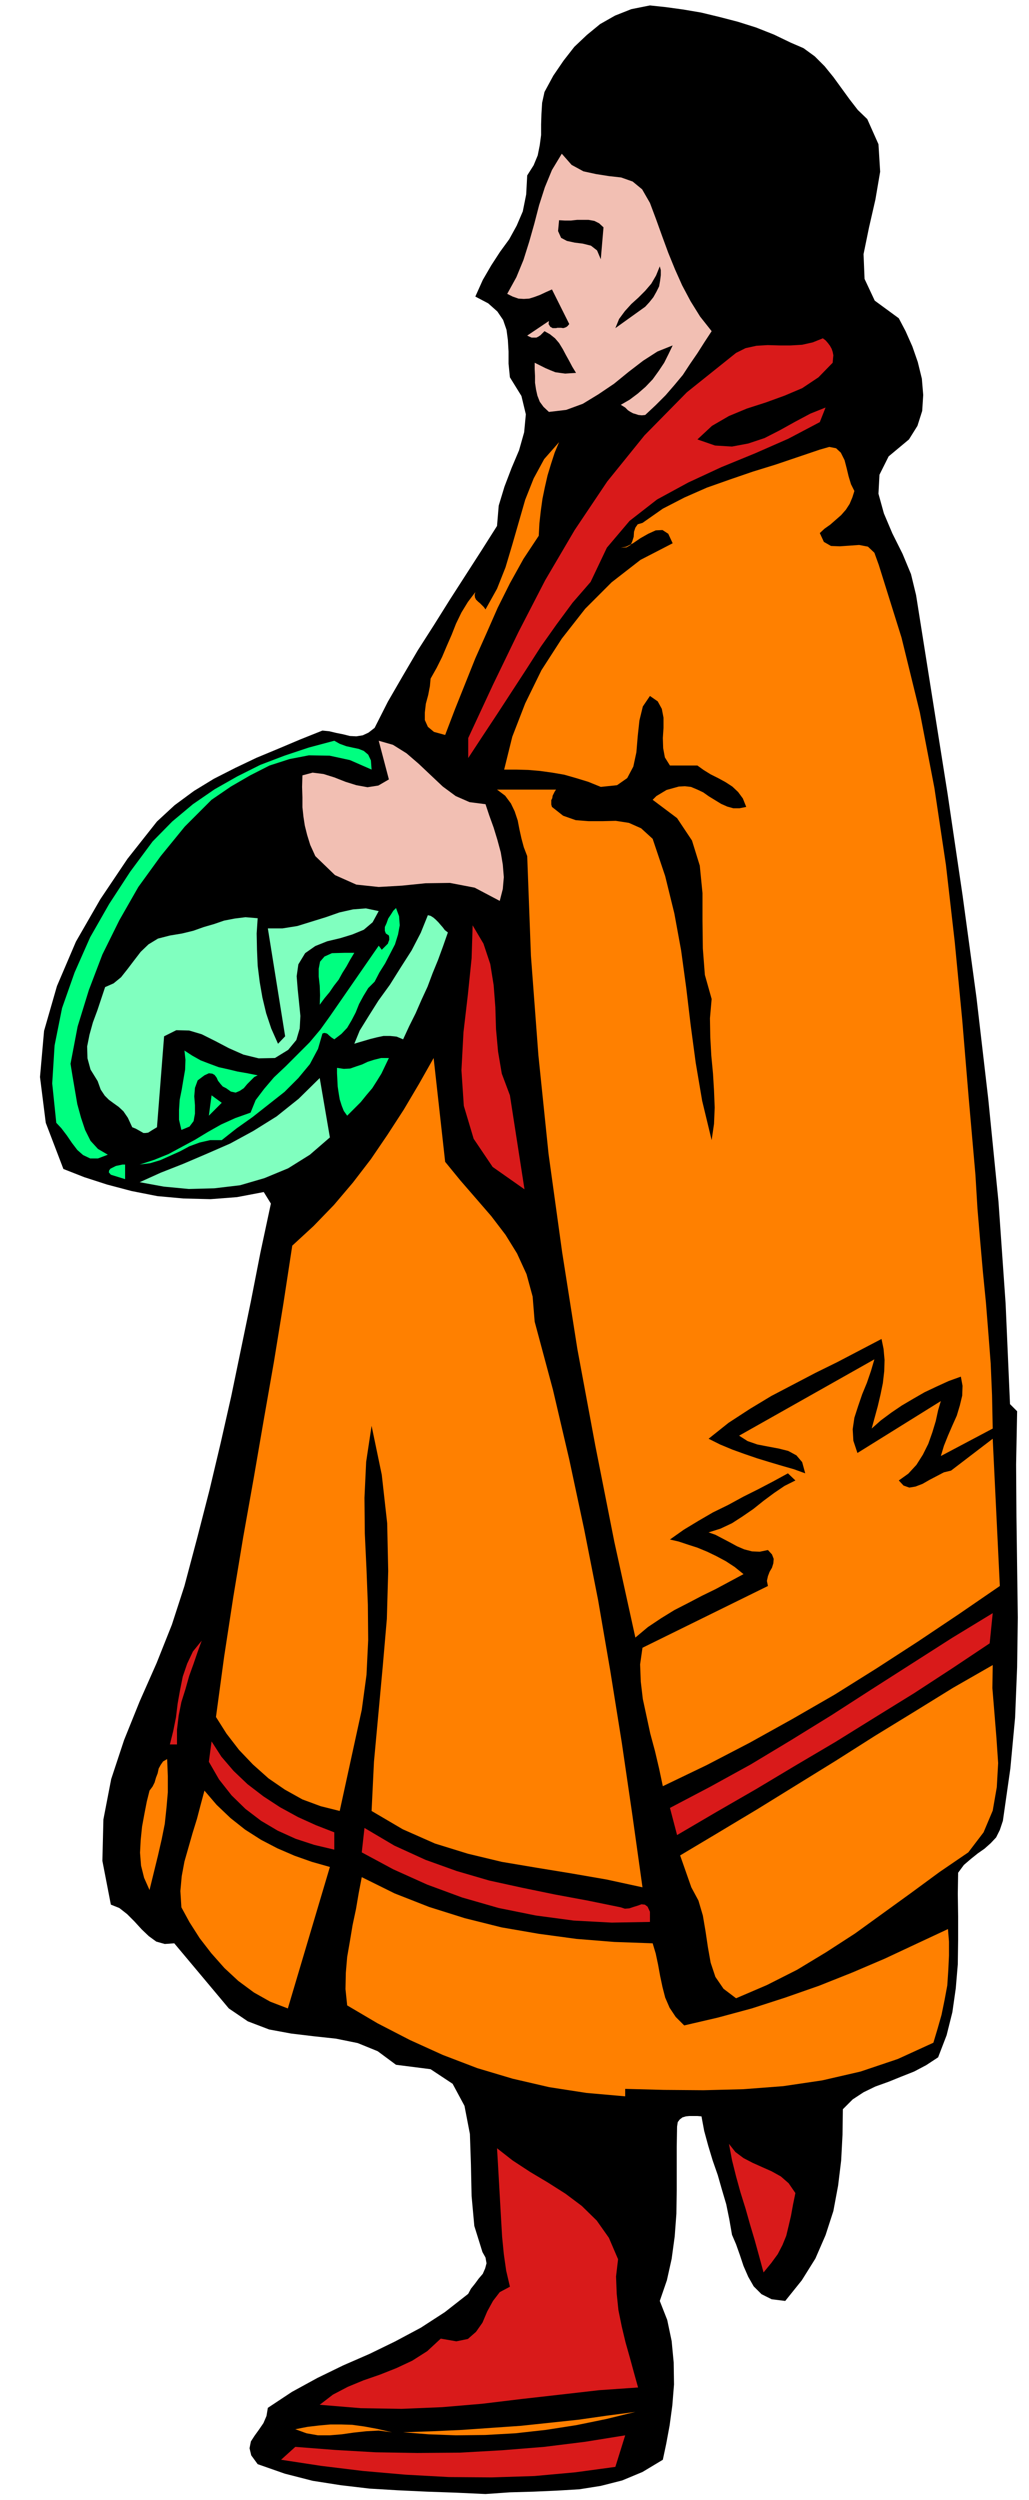 <svg xmlns="http://www.w3.org/2000/svg" width="490.455" height="1190.337" fill-rule="evenodd" stroke-linecap="round" preserveAspectRatio="none" viewBox="0 0 3035 7367"><style>.brush1{fill:#000}.pen1{stroke:none}.brush2{fill:#f2bfb3}.brush3{fill:#d91a1a}.brush4{fill:#ff8000}.brush5{fill:#00ff80}.brush6{fill:#80ffbf}</style><path d="m2333 126 37 16 33 24 29 29 26 32 24 33 24 33 24 31 28 27 33 74 5 81-14 82-19 83-16 78 3 73 30 64 71 52 20 38 20 45 16 46 12 49 4 48-3 47-14 44-25 40-60 50-27 54-3 56 16 58 25 59 30 60 25 60 15 62 46 290 47 296 44 298 41 301 35 301 30 301 21 300 13 297 21 21-3 157 1 153 2 150 2 148-2 146-6 149-14 150-22 154-9 27-11 22-16 17-18 16-20 14-20 16-21 18-17 23-1 62 1 67v69l-1 72-6 71-10 70-17 68-25 65-35 23-36 19-38 15-37 15-39 14-35 17-32 21-29 29-1 75-4 76-9 74-14 75-23 71-30 69-40 64-49 61-40-5-30-15-23-23-16-28-14-32-11-33-11-31-12-28-8-46-9-44-13-44-12-42-15-43-13-43-12-44-8-43-12-1h-24l-10 1-10 3-8 6-6 8-2 13-1 59v129l-1 69-5 67-9 66-14 63-21 61 22 56 13 62 6 63 1 65-5 62-8 59-10 54-10 47-60 36-60 25-63 16-63 10-67 4-68 3-70 2-72 5-87-4-86-3-85-4-84-5-85-10-83-13-82-21-80-28-19-26-5-21 4-20 11-17 13-18 13-19 9-21 4-24 71-47 75-41 76-37 78-34 76-37 75-40 71-46 69-54 8-15 12-15 11-15 12-14 7-16 4-15-3-17-9-16-24-77-8-88-2-93-3-90-16-83-35-65-65-43-102-13-54-40-59-24-64-13-65-7-67-8-65-12-63-24-56-38-161-192-28 2-25-7-22-16-21-20-22-24-21-21-23-18-25-10-25-129 3-122 23-119 38-115 46-114 50-113 45-113 37-114 38-143 36-140 33-139 31-137 29-140 29-140 28-143 31-145-21-34-79 15-78 6-80-2-77-7-76-15-72-19-68-22-61-24-52-136-17-135 12-136 38-132 56-131 72-125 80-119 87-110 52-48 57-42 59-36 63-32 63-30 65-27 64-27 65-26 20 2 21 5 20 4 20 5 19 1 19-3 17-8 18-14 39-77 44-76 44-75 48-75 47-75 47-73 47-73 45-71 5-60 17-56 21-55 22-52 15-53 5-53-13-54-34-55-4-40v-36l-2-34-4-30-10-29-17-25-27-24-38-20 22-49 25-43 26-40 27-37 22-40 18-42 10-50 3-56 19-30 12-29 6-30 4-30v-31l1-31 2-33 7-32 26-48 30-44 32-41 37-35 39-32 44-25 48-19 55-11 47 5 51 7 53 9 54 13 54 14 54 17 53 21 50 24z" class="pen1 brush1"/><path d="m1917 598 18 48 18 50 18 49 20 49 21 47 25 47 28 45 34 43-21 32-21 33-22 32-21 32-25 30-26 30-29 29-31 29-10 1-10-1-9-3-7-2-9-5-6-4-5-5-3-3-13-8 26-15 24-18 23-20 21-22 18-25 16-24 13-26 12-25-45 18-42 27-43 33-43 35-46 31-46 28-49 18-51 6-16-15-11-15-7-18-4-18-3-20v-20l-1-20v-19l16 8 16 8 14 6 15 6 14 2 15 2 15-1 17-1-11-18-9-17-10-18-9-17-11-18-12-14-15-12-16-9-6 6-6 6-6 4-6 3h-14l-7-3-6-3 64-43-1 9 5 8 7 4h10l4-1h11l6 1 4-1 5-2 4-3 5-6-51-102-18 8-17 8-16 6-16 5-16 1-16-1-17-6-16-8 27-49 21-51 17-54 15-53 14-54 17-53 21-51 29-48 29 33 35 19 37 8 38 6 36 4 34 12 28 23 23 40z" class="pen1 brush2"/><path d="m1780 670-8 94-11-26-18-14-24-6-24-3-23-5-17-9-9-20 3-32 17 1h18l18-2h34l17 3 14 7 13 12zm123 234-88 63 11-27 17-23 19-21 21-19 20-20 18-21 14-24 11-27 3 11v15l-2 16-3 17-8 16-9 16-12 15-12 13z" class="pen1 brush1"/><path d="m2456 1069-42 43-48 32-52 22-55 20-56 18-53 22-50 29-43 40 52 18 50 3 48-9 48-16 45-23 45-25 45-24 45-18-17 43-93 49-98 43-100 41-97 45-92 50-81 63-67 79-48 101-53 61-48 65-46 65-43 67-43 66-43 66-43 65-42 64v-59l73-157 75-155 79-153 87-148 96-143 110-136 125-127 145-116 28-14 32-7 33-2 35 1h33l34-2 31-7 30-12 8 6 7 8 6 8 5 9 3 9 2 10-1 10-1 12z" class="pen1 brush3"/><path d="m1589 1579-45 68-40 72-36 72-33 75-33 74-30 75-30 75-29 76-33-9-18-15-9-20v-22l3-26 7-26 5-26 2-22 18-32 16-32 14-33 14-32 13-33 16-33 19-31 22-29-2 8 1 8 3 6 6 6 6 5 6 6 5 5 5 7 34-61 25-63 20-67 19-66 19-66 25-63 31-57 44-50-13 31-11 34-10 33-8 35-7 34-5 36-4 36-2 37zm931-132-6 19-8 19-11 17-14 16-16 14-16 14-17 12-14 13 12 26 21 12 26 1 29-2 28-2 26 5 19 18 13 36 67 214 54 220 43 223 34 227 26 227 22 229 19 229 20 228 6 100 8 95 8 91 9 91 7 88 7 91 4 94 2 98-153 81 9-30 12-30 13-30 13-29 9-30 7-29 1-29-5-27-36 13-35 16-36 17-33 19-34 20-31 21-31 23-27 24 9-33 9-33 8-34 7-34 4-35 1-33-3-33-6-29-65 34-65 34-65 32-65 34-65 34-63 38-63 41-59 47 34 17 36 15 36 13 38 13 36 11 37 11 35 10 33 12-9-33-17-20-24-13-28-7-32-6-31-6-29-10-25-16 399-225-10 34-12 35-14 34-12 35-11 34-5 34 2 34 12 36 246-153-8 27-7 32-10 33-12 34-16 32-19 30-24 26-28 20 14 15 17 6 18-3 21-8 21-12 21-11 21-11 21-5 123-94 21 434-121 83-121 81-122 79-123 77-125 72-126 70-127 66-129 62-11-52-12-51-14-52-11-51-11-51-6-51-2-51 7-49 370-182-3-15 3-14 5-13 7-12 4-13 1-13-5-13-12-13-24 5-23-1-23-6-21-9-22-12-21-11-21-11-20-7 35-11 34-16 31-20 32-22 30-24 31-23 31-21 32-16-22-21-44 24-44 23-44 22-44 24-45 22-43 25-43 26-41 29 26 6 27 9 28 9 29 12 27 13 28 15 26 17 26 21-41 22-41 22-41 20-40 21-41 21-39 24-39 26-37 31-62-282-56-283-53-285-45-286-40-289-30-291-22-293-11-294-10-26-7-26-6-27-5-26-9-27-11-23-17-23-24-18h174l-4 6-3 6-3 6-1 7-3 6v13l2 7 33 26 37 13 38 3h41l39-1 39 6 36 16 34 31 37 110 27 110 20 109 15 110 13 109 15 112 19 112 28 116 7-48 2-48-2-50-3-50-5-53-3-54-1-56 5-57-20-71-6-78-1-82v-81l-8-81-23-74-44-66-72-54 11-11 15-9 15-9 18-5 18-5 18-1 18 2 19 8 17 8 17 12 18 11 18 11 18 8 18 5h18l20-4-10-25-14-19-17-16-20-13-22-12-22-11-21-13-18-13h-81l-15-24-5-27-1-30 2-30v-30l-5-26-12-22-23-16-21 31-10 41-5 46-4 48-9 42-18 34-30 21-48 5-37-15-36-11-35-10-35-6-36-5-35-3-36-1h-35l24-97 38-98 48-98 60-93 69-88 78-78 85-66 95-49-13-28-17-11-20 1-22 10-23 13-22 15-20 10-16 3 17-1 12-7 5-11 4-13 1-15 4-12 7-10 14-4 60-42 64-33 66-29 68-24 67-23 68-21 65-22 65-22 28-8 20 4 14 13 11 22 6 23 6 25 7 23 10 20z" class="pen1 brush4"/><path d="m1096 2268-64-28-60-13-61-1-57 11-59 19-57 29-57 33-57 39-79 79-71 87-66 91-56 98-50 101-40 105-33 107-21 110 6 37 7 41 7 41 11 40 12 36 16 32 22 24 29 17-29 11h-23l-21-10-17-15-16-21-15-22-16-21-15-16-12-116 7-112 22-110 37-105 46-104 56-98 62-95 66-89 58-59 61-51 64-44 67-38 68-34 71-27 72-24 75-20 16 9 19 7 18 4 19 4 15 6 13 11 8 17 2 27z" class="pen1 brush5"/><path d="m1432 2370 11 33 13 36 11 36 10 37 6 36 3 37-3 35-9 35-74-39-73-14-72 1-69 7-69 4-66-7-63-28-58-56-15-33-9-29-7-28-4-26-3-28v-29l-1-31 1-34 30-8 32 4 32 10 33 13 32 10 33 6 32-5 31-18-30-114 42 12 40 25 36 31 36 34 35 33 38 28 41 18 47 6z" class="pen1 brush2"/><path d="m1117 2685-18 33-26 22-34 14-36 11-38 9-35 14-30 21-20 33-5 35 3 38 4 39 4 40-2 37-10 34-24 29-39 24-48 1-45-11-43-19-40-21-40-20-37-11-38-1-36 18-21 268-15 9-11 7-8 1h-6l-7-4-7-4-9-5-10-4-13-28-13-19-14-13-14-10-15-11-12-12-12-18-9-25-21-34-9-33-1-35 7-35 10-36 13-35 12-36 11-33 25-11 22-18 19-24 19-25 20-26 23-22 28-17 35-9 36-6 33-8 31-11 31-9 29-10 31-6 32-4 36 3-3 45 1 48 2 47 6 48 8 46 11 46 15 45 20 45 21-22-51-318h43l44-7 42-13 42-13 40-14 40-9 38-3 38 8z" class="pen1 brush6"/><path d="m1105 2893-19 19-14 23-13 24-10 25-12 23-13 22-17 18-21 16-9-6-7-6-4-4-4-2-6-1-5 2-13 45-24 45-34 41-41 41-47 37-47 37-48 34-43 34h-34l-31 7-30 11-28 15-29 13-29 13-30 9-31 4 43-14 42-17 39-21 39-21 38-23 39-22 42-19 45-16 15-37 25-33 29-34 35-33 35-35 35-35 32-38 28-39 144-208 9 12 9-9 9-9 2-6 2-5v-7l-1-6-9-6-3-8v-11l5-11 5-14 8-12 7-11 8-8 9 24 2 27-5 27-9 29-14 27-15 29-17 27-14 27z" class="pen1 brush5"/><path d="m1321 2748-14 40-15 41-16 39-15 40-18 39-17 39-19 38-18 39-19-8-19-2h-20l-19 4-20 5-17 5-17 5-13 4 16-39 26-42 29-46 34-47 32-51 32-50 27-52 21-52 8 2 8 5 7 6 8 8 6 7 7 8 6 8 9 7z" class="pen1 brush6"/><path d="m1504 3228 43 277-94-66-56-83-29-97-7-105 6-112 13-111 11-107 3-97 32 54 20 60 10 62 5 65 2 65 6 66 11 65 24 64z" class="pen1 brush3"/><path d="m1045 2808-12 20-11 20-12 19-11 20-14 18-13 19-15 18-14 19 1-28-1-28-3-27v-23l4-21 13-15 22-10 37-1h29zm-285 361-10 5-10 10-11 11-10 12-12 8-12 5-14-3-14-10-10-5-7-8-7-9-4-9-6-8-7-4-10-1-13 6-20 15-8 22-2 25 2 26v25l-4 22-12 16-24 10-7-30v-29l2-30 6-30 5-30 5-29 1-29-3-27 23 15 25 14 26 10 27 10 27 6 29 7 29 5 30 6zm387-51-11 23-11 23-13 21-14 22-17 20-17 21-20 20-20 20-10-14-6-15-6-19-3-18-3-20-1-20-1-19v-16l20 3 19-1 17-6 18-6 17-8 19-6 20-5h23z" class="pen1 brush5"/><path d="m1313 3424 45 55 46 53 45 52 42 55 34 55 28 61 18 66 6 74 54 201 48 205 44 206 41 208 36 209 34 212 31 212 30 214-106-23-104-18-104-17-101-17-100-24-97-30-95-42-92-54 7-145 13-141 13-141 12-139 4-141-3-141-16-143-30-144-16 106-5 106 1 105 5 106 4 104 1 104-5 103-14 103-65 298-56-14-54-20-52-29-48-33-46-41-41-43-37-48-31-49 24-177 27-176 29-175 31-174 30-174 30-171 28-172 26-170 63-58 60-62 56-66 53-69 49-72 48-74 45-76 43-76 34 306z" class="pen1 brush4"/><path d="m973 3352-59 51-64 40-70 29-72 21-76 9-75 2-74-7-71-13 62-28 66-26 68-29 71-31 68-37 69-43 65-52 62-61 30 175z" class="pen1 brush6"/><path d="m616 3288 8-60 30 22-38 38zm-247 187-42-13-6-7 1-6 4-5 8-4 8-4 10-2 9-2h8v43z" class="pen1 brush5"/><path d="m2919 4843-111 74-112 73-115 71-116 72-117 69-117 70-118 68-116 68-21-80 118-62 120-66 118-71 120-74 118-76 119-76 119-76 120-73-9 89zM522 5141h-21l10-40 8-40 5-41 7-39 8-40 13-38 17-36 26-32-12 33-12 35-13 36-11 39-12 38-8 40-5 42v43z" class="pen1 brush3"/><path d="m2928 4907-1 68 6 73 6 74 5 74-4 71-12 69-27 64-45 59-85 58-83 61-83 60-83 60-85 55-86 52-89 45-91 39-37-28-24-35-14-42-8-45-7-47-8-47-13-44-21-39-33-94 114-68 115-69 115-71 115-71 115-73 116-71 115-71 117-67z" class="pen1 brush4"/><path d="M986 5400v51l-59-14-55-18-53-24-49-29-46-35-41-40-37-47-30-52 8-60 29 45 36 42 41 39 47 36 49 32 53 29 53 24 54 21z" class="pen1 brush3"/><path d="m493 5184 2 50v48l-4 46-5 47-9 45-11 48-12 49-13 53-16-36-9-36-3-38 2-38 4-39 7-38 7-36 8-32 9-12 6-12 4-14 5-13 3-14 6-11 7-10 12-7zm480 318-124 417-52-20-48-27-46-34-41-38-39-44-34-44-30-47-24-44-3-48 4-44 8-43 12-42 12-42 13-42 11-42 11-41 36 42 41 39 43 34 47 30 48 25 51 22 51 18 53 15z" class="pen1 brush4"/><path d="m1831 5621 12 4 13-1 12-4 13-4 11-4 10 1 8 6 7 15v30l-113 2-112-6-112-15-109-22-108-31-103-38-100-45-93-50 8-72 88 52 92 42 92 33 96 28 96 21 97 20 97 18 98 20z" class="pen1 brush3"/><path d="m1925 5727 9 30 7 33 6 33 7 33 8 31 13 30 18 27 25 25 99-23 100-27 99-32 100-35 98-39 96-41 94-44 92-43 3 37v41l-2 43-3 45-8 43-9 44-12 42-12 40-105 48-110 37-113 26-115 17-118 9-117 3-117-1-114-3v22l-114-10-110-17-108-25-104-31-102-39-97-44-95-49-90-53-5-48 1-48 4-47 8-46 8-48 10-47 8-47 9-47 97 48 102 40 105 33 108 27 110 19 111 15 112 9 113 4z" class="pen1 brush4"/><path d="m2346 6463-7 34-6 33-7 30-7 29-11 27-14 27-19 26-23 28-13-48-13-47-14-47-13-46-15-48-13-47-12-48-9-48 19 24 24 18 27 14 29 13 27 12 27 15 23 20 20 29zm-523 195-6 51 2 51 5 48 10 49 11 46 13 46 12 44 12 43-115 8-114 13-115 13-116 14-118 10-119 5-121-2-121-10 39-30 44-23 46-19 49-17 48-19 47-22 44-28 40-37 46 8 34-7 24-21 19-27 14-33 17-31 20-26 30-16-11-47-7-49-5-51-3-51-3-53-3-53-3-53-3-51 46 36 52 34 52 31 52 33 48 36 44 43 36 51 27 63z" class="pen1 brush3"/><path d="m1874 7108-86 21-88 18-90 14-90 10-89 5-86 1-81-3-75-6 87-3 87-4 86-6 87-6 85-9 85-9 84-12 84-11zm-718 60-39-5-37 2-37 4-35 5-36 3h-34l-34-6-33-12 36-7 34-4 33-3h33l32 1 36 5 38 7 43 10z" class="pen1 brush4"/><path d="m1815 7270-118 16-121 11-126 4-126-1-128-7-126-11-123-15-118-18 42-38 116 9 121 7 123 2 126-1 124-7 124-10 121-15 118-19-29 93z" class="pen1 brush3"/></svg>
